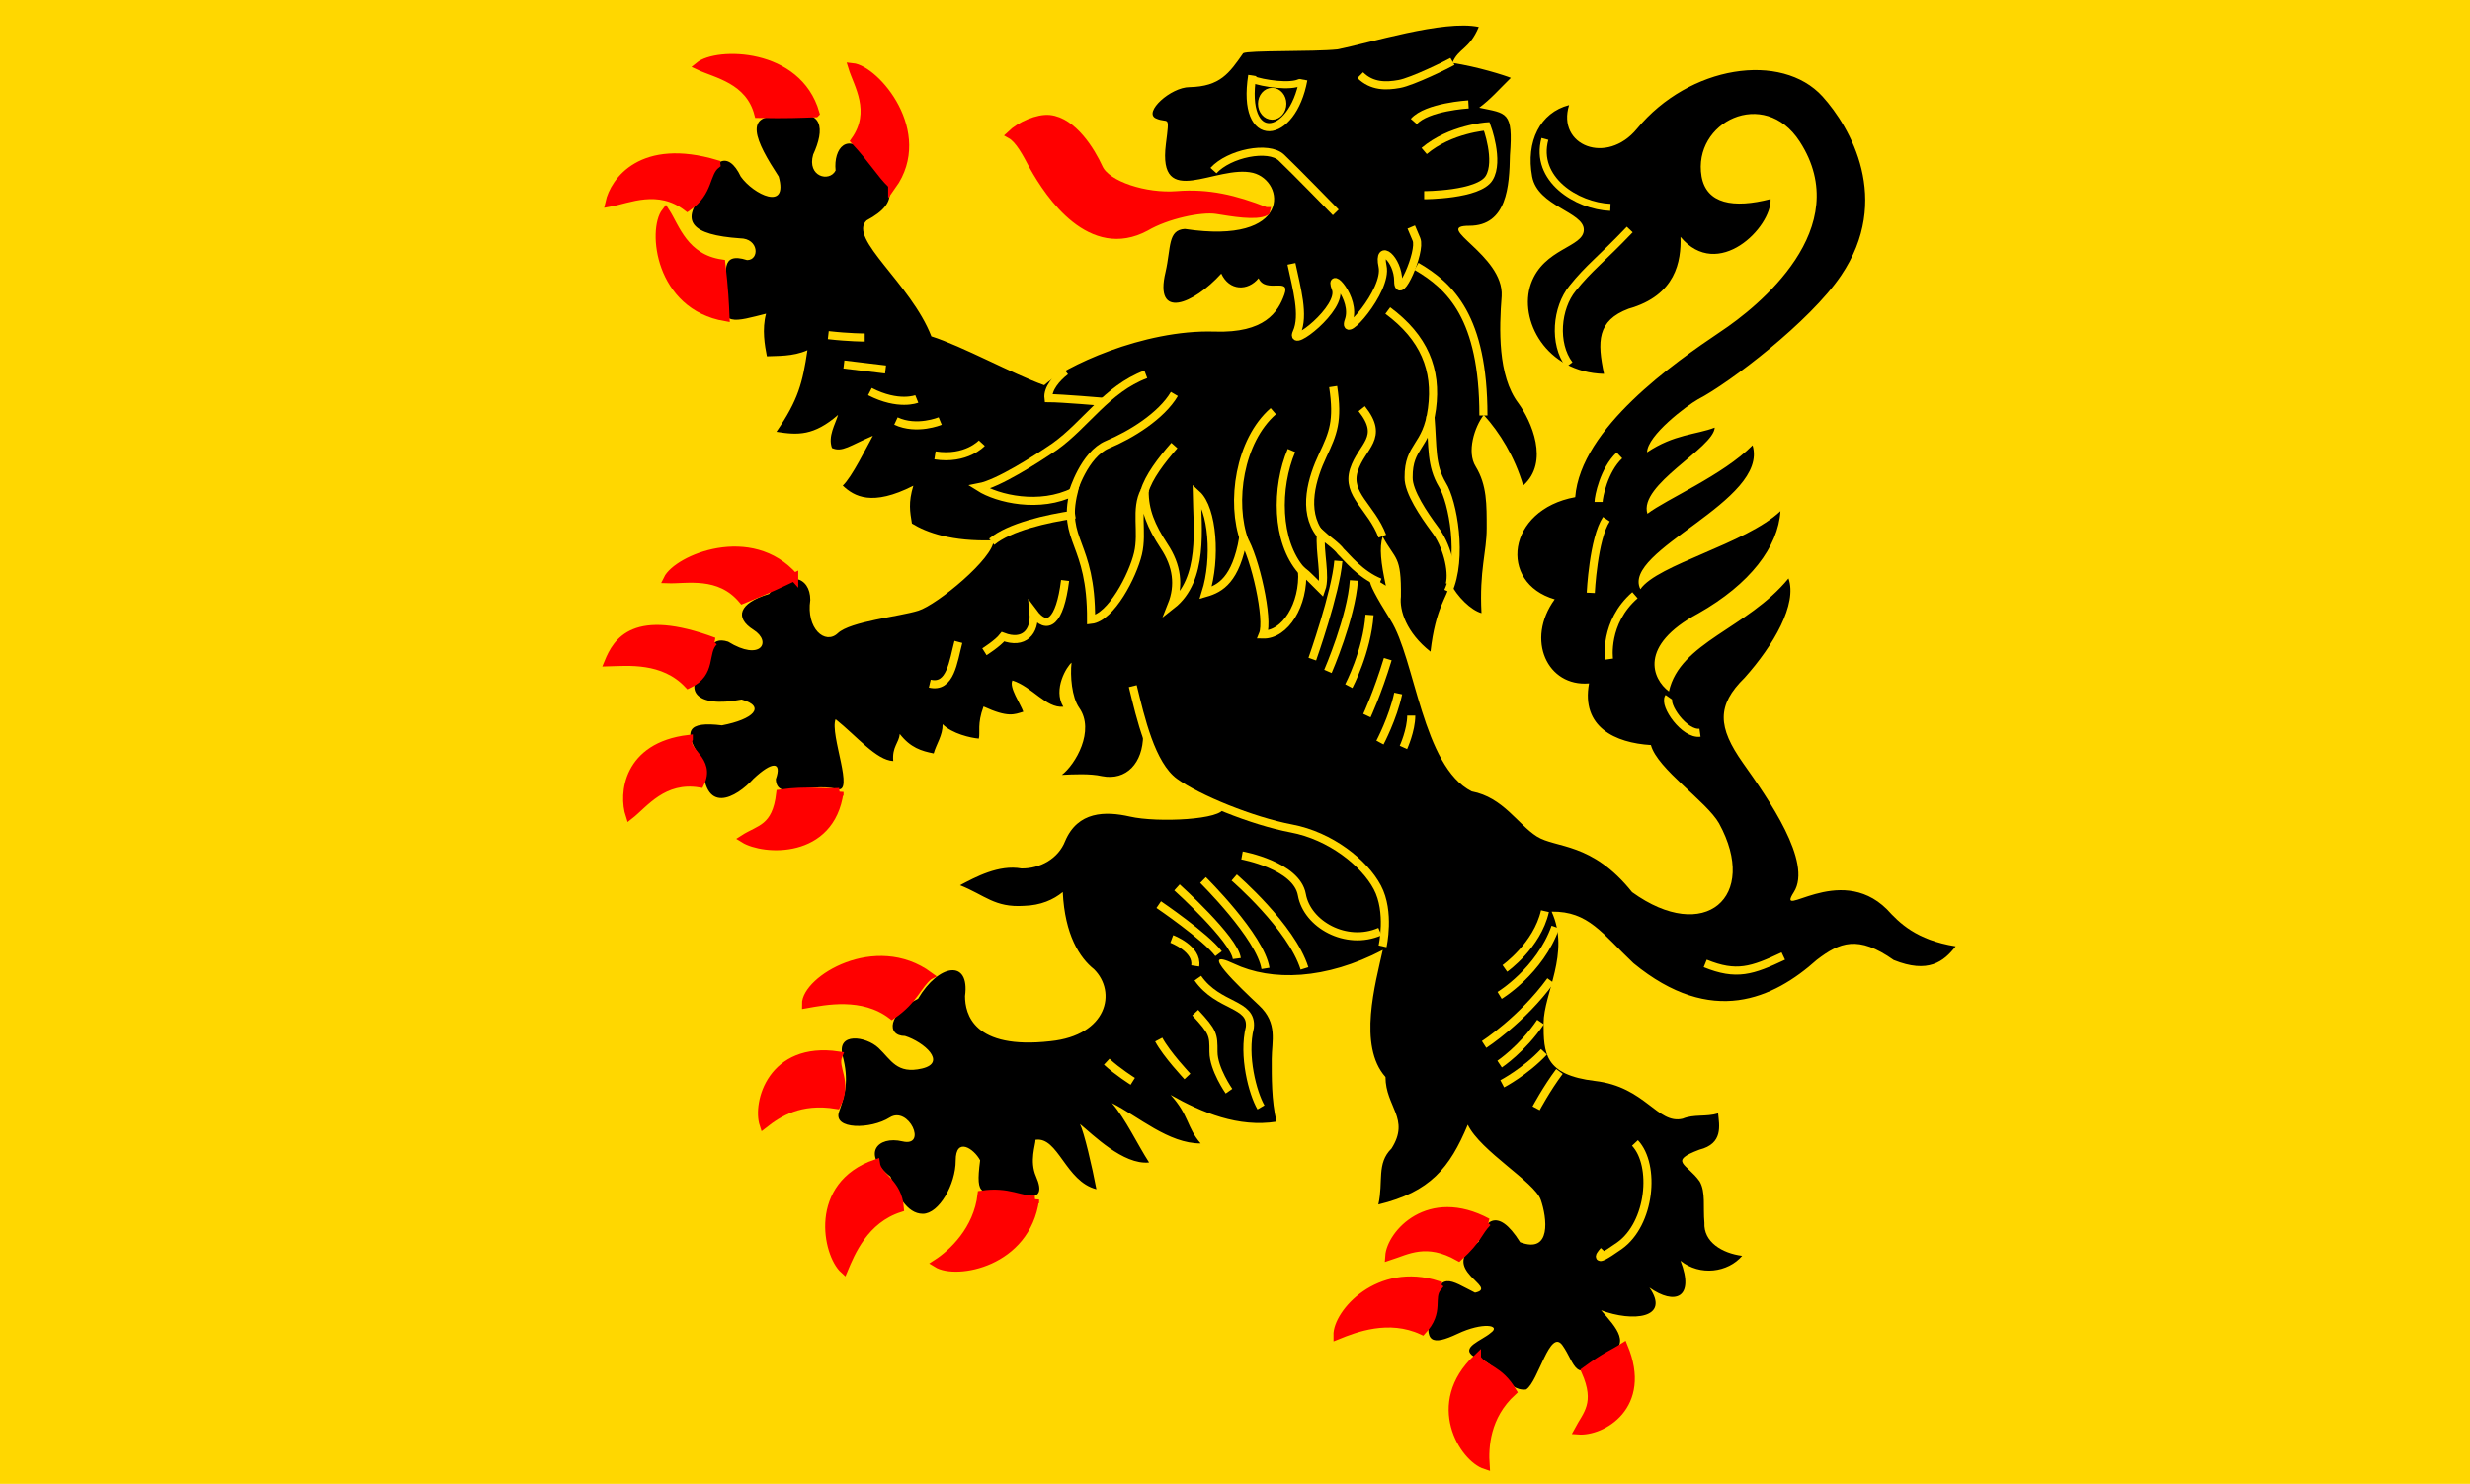 <svg xmlns="http://www.w3.org/2000/svg" viewBox="0 0 359.61 216.03"><path fill-rule="evenodd" fill="gold" d="M0 0h359.61v216.03H0z"/><path d="M201.321 138.303c-8.283 4.34-16.17 4.604-21.68 1.997-5.528-2.607.907 3.481 3.679 6.088 2.755 2.591 1.831 5.198 1.831 7.805s-.049 5.973.693 9.108c-5.51.874-10.807-1.287-15.41-3.894 2.705 2.97 2.326 4.719 4.372 7.062-4.67.033-9.059-3.927-12.92-5.874 2.013 2.343 3.696 5.99 5.412 8.646-3.762.396-8.233-4.109-10.065-5.594.594 1.172 1.782 6.237 2.393 9.488-4.495-1.122-5.57-7.705-8.864-7.194.01.726-.914 3.102.07 5.33 1.945 4.405-2.477 2.59-3.937 2.244-3.863.033-4.945 1.089-4.196-4.587-.921-1.733-3.558-3.449-3.558.033 0 3.464-2.429 7.754-4.791 7.754s-3.805-2.953-4.706-5.412c-4.242-3.25-1.926-6.006 1.755-5.131 3.682.858.901-5.214-1.86-3.481-2.761 1.748-8.302 1.781-7.381-.826s1.442-4.669.521-8.15c-.92-3.466 3.388-2.872 5.229-1.139 1.84 1.732 2.657 3.845 6.338 2.986 3.68-.874.274-3.86-2.487-4.735-2.76 0-2.486-3.316 1.898-5.412 3.057-5.181 7.571-5.758 6.84-.396 0 2.607 1.243 7.837 12.45 6.567 8.28-.858 9.665-7.161 6.332-10.477-2.062-1.634-4.255-4.983-4.549-11.237-1.346 1.105-3.182 1.947-5.684 2.013-4.239.264-5.64-1.551-9.28-3.003 2.268-1.188 5.637-3.036 8.942-2.442 2.726.033 5.367-1.419 6.372-3.993 1.84-4.34 5.833-4.372 9.413-3.564 4.01.924 13.646.462 13.646-1.27-4.422-1.304-9.85-5.181-11.715-10.56-.017 4.009-2.425 6.649-5.99 5.94-1.715-.396-4.23-.264-5.836-.182 1.976-1.502 4.863-6.452 2.52-9.768-1.08-1.551-1.327-4.653-1.11-6.567-.674.528-2.75 3.861-1.202 6.419-2.518.23-4.486-2.888-7.41-3.828-.521.99 1.192 3.415 1.583 4.554-1.315.396-2.2.89-5.785-.76-.954 2.558-.462 3.763-.685 4.67-1.135-.083-3.91-.71-5.275-2.095.03 1.633-.91 2.87-1.3 4.256-1.799-.362-3.361-.824-4.934-2.837-.122 1.303-1.138 1.88-.95 3.943-2.464-.115-5.282-3.597-8.395-6.088-.901 2.194 2.904 11.022.143 10.164-4.224-1.073-8.72 1.864-8.844-1.436.92-2.59-.503-2.656-3.264-.05-2.448 2.707-7.401 5.627-7.362-2.606-3.198-4.488-2.135-5.792 2.78-5.181 4.602-.875 6.462-2.74 2.865-3.762-6.937 1.353-8.379-1.65-5.455-4.373.73-2.425.73-4.917 3.491-4.042 4.744 2.937 6.442 0 3.681-1.733-2.76-1.749-2.153-3.894 2.277-5.214 2.657-3.498 6.006-2.607 6.006.875-.627 4.158 2.154 6.583 3.995 4.85 1.84-1.748 8.986-2.425 11.746-3.3 2.763-.874 10.95-7.639 10.95-10.246-6.084.215-9.762-1.122-11.897-2.442-.277-1.716-.546-3.036.207-5.494-6.003 3.052-8.604 1.567-10.277-.017 1.325-1.221 3.469-5.61 4.39-7.26-3.362 1.419-4.457 2.459-5.957 1.782-.627-1.716.487-3.465.886-4.818-3.55 3.069-5.872 2.954-8.973 2.459 3.203-4.67 3.799-7.128 4.513-11.88-2.15.957-4.478.808-5.902.89-.304-1.55-.736-3.926-.124-6.203-4.336 1.072-7.087 2.161-5.73-3.201 0-2.591-1.063-5.891 2.97-4.604 1.841 0 1.736-3.168-1.025-3.168-7.146-.495-8.842-2.508-5.19-6.682 1.045-4.967 3.454-6.204 5.294-2.31 1.841 2.607 6.965 5.098 5.523 0-3.322-5.099-5.495-9.471.92-8.68 5.788-1.484 5.75 1.898 4.099 5.479-.92 3.2 2.343 4.075 3.264 2.326-.332-3.3 1.763-5.709 4.687-2.227 3.653 4.29 4.888 6.781-.171 9.487-2.76 2.607 6.443 9.174 9.431 16.88 4.452 1.402 11.888 5.494 16.424 7.111 2.76-2.59 14.382-8.151 24.843-7.804 7.243.23 9.207-2.805 10.13-5.412s-2.722-.05-3.761-2.36c-1.568 1.914-4.274 1.848-5.429-.676-4.059 4.471-9.817 6.83-8.118-.215.825-3.597.297-6.121 2.805-6.286 15.675 2.376 14.685-6.98 9.917-8.168-5.313-1.254-13.893 5.56-12.672-4.174.577-4.571.379-2.904-1.469-3.762-1.831-.875 2.162-4.538 4.917-4.538 4.439-.099 5.775-2.013 7.805-4.933.693-.446 10.18-.198 13.695-.561 4.537-.875 15.51-4.356 20.608-3.267-1.386 3.316-2.97 3.069-3.845 5.23 3.597.528 7.69 1.832 8.514 2.178-1.848 1.815-2.887 3.053-4.603 4.34 3.993.858 4.966.478 4.471 6.93-.082 4.455-.396 10.263-5.923 10.263-5.511 0 5.065 4.224 4.719 10.246-.363 4.686-.594 11.583 2.425 15.576 1.881 2.574 4.587 8.58.71 11.996-1.254-4.224-3.399-7.69-5.742-10.28-1.353 1.749-2.508 5.396-1.171 7.524 1.65 2.723 1.6 5.528 1.6 8.993 0 3.481-1.089 6.055-.759 12.342-1.534-.43-3.531-2.376-4.554-4.406-.511 2.31-2.112 3.482-2.871 10.016-3.531-2.772-4.537-6.04-4.306-8.02.082-6.104-.809-5.263-2.657-8.744-.511 1.666-.247 3.828.462 7.16-2.755-1.748-3.696-2.012.676 4.984 3.597 5.659 4.653 21.35 11.831 24.964 4.603.875 6.732 4.835 9.487 6.567 2.773 1.749 7.987.759 13.86 8.102 10.56 7.623 18.53.709 12.656-10.016-1.798-3.184-8.992-7.92-9.916-11.401-5.198-.314-10.181-2.607-9.01-8.976-6.039.528-9.289-6.32-4.999-12.243-8.25-2.393-6.996-13.052 2.986-14.867.792-10.081 14.454-19.585 21.17-24.106 5.428-3.597 19.701-15.032 11.517-27.671-5.181-8.019-15.642-2.838-14.289 5.099.71 3.943 4.603 4.686 10.048 3.267.182 4.125-7.672 12.028-13.117 5.51.115 3.532-.66 8.515-7.557 10.462-4.604 1.732-4.57 4.801-3.58 9.487-8.482-.214-12.475-7.903-10.643-13.117 1.848-5.214 7.705-5.28 7.705-7.871 0-2.607-6.715-3.382-7.524-7.738-.94-5.115 1.155-9.323 5.38-10.412-1.832 5.89 5.477 8.811 9.883 3.449 7.623-9.24 21.054-11.27 27.027-4.686 4.026 4.455 10.147 14.998 2.69 26.053-4.522 6.699-16.237 15.642-20.824 18.018-1.666.94-7.392 5.247-7.425 7.722 3.96-2.656 7.161-2.557 9.851-3.597-.165 2.987-11.138 8.333-9.801 12.54 2.805-2.145 11.022-5.626 15.312-9.966 2.442 8.135-19.173 15.312-16.335 20.955 2.458-3.597 15.295-6.567 20.394-11.368-.33 5.18-4.373 10.593-11.979 14.899-8.762 4.703-6.666 9.554-4.257 11.352 1.584-7.177 11.401-9.141 17.407-16.45 1.32 3.712-2.161 9.735-6.385 14.454-4.109 4.026-3.927 7.194-.248 12.408 3.696 5.214 10.164 14.47 7.409 18.81s6.55-4.439 13.546 2.491c1.815 1.98 4.257 4.472 10.016 5.396-1.716 2.227-3.993 4.026-9.026 1.996-5.18-3.663-7.854-2.59-11.203-.016-6.27 5.61-15.279 9.85-26.68.478-4.588-4.34-6.535-7.573-11.914-7.507 2.756 6.072-1.171 11.913-1.171 16.252s.115 7.524 7.491 8.398c7.359.858 9.075 6.37 12.754 5.495 1.667-.693 3.4-.231 5.165-.776.165 1.75.775 4.406-2.723 5.28-4.603 1.733-1.815 2.013.033 4.62.908 1.568.479 3.746.693 6.023-.148 2.788 2.558 4.438 5.495 4.818-2.063 2.409-6.122 3.003-8.976.71 2.112 5.478-.842 6.517-4.521 3.91 3.102 4.488-2.442 5.033-7.046 3.3 2.195 2.492 4.703 5.132.479 6.749-4.323 4.273-4.24.957-6.089-1.634-1.831-2.607-3.514 5.297-5.296 6.419-2.92.346-3.91-3.894-7.59-4.769-2.112-1.353 1.138-2.343 2.425-3.465 1.617-1.138-1.155-1.617-4.834.132-3.68 1.733-5.033 1.403-3.795-3.547 1.122-5.94 2.772-4.208 6.352-2.442 3.713-.809-5.758-3.383.528-7.409.644-2.722 2.607-5.428 6.04.066 4.603 1.733 3.91-3.58 3.002-6.187-.924-2.607-8.761-7.062-10.626-10.923-2.623 6.286-5.461 9.784-13.018 11.616.759-3.333-.297-5.973 1.914-8.151 2.755-4.34-.875-6.072-.875-10.412-4.059-4.537-1.452-13.662-.396-18.497z" fill-rule="evenodd"/><path d="M184.294 30.74c-4.554-1.782-8.382-2.69-12.936-2.327-4.538.363-10.23-1.435-11.369-3.927-1.138-2.508-3.783-6.798-7.194-7.16-1.704-.166-4.252.94-5.641 2.276 1.245.693 2.326 2.772 3.273 4.571 2.396 4.306 8.424 13.167 16.393 8.877 3.02-1.782 8.019-2.838 10.28-2.492 2.277.363 5.758.99 7.177.248l.017-.066z" fill-rule="evenodd" stroke="red" stroke-width="1.178" fill="red"/><path d="M164.922 99.891c1.139 4.637 2.657 11.435 6.056 13.943 3.415 2.491 11.368 5.709 17.044 6.781 5.693 1.073 10.61 5 12.507 8.58s.76 8.58.76 8.58M166.82 54.5c-5.692 2.145-8.729 7.293-13.268 10.527-2.706 1.848-8.218 5.379-10.987 5.907 2.678 1.7 8.816 3.135 13.76.66-1.766 7.293 2.575 7.21 2.526 18.645 2.904-.314 6.072-6.435 6.83-9.653s-.462-6.435.974-9.124c-.033 2.838.94 5.164 2.821 8.035 1.898 2.855 2.261 5.742 1.122 8.597 4.736-3.712 3.73-11.319 3.647-16.12 2.326 2.111 2.838 9.421 1.287 14.338 2.161-.627 4.389-1.914 5.462-7.936 1.732 2.755 3.778 11.83 2.87 14.008 3.218.083 6.023-4.323 5.71-9.322.594.461 2.21 2.111 2.805 2.705.676-1.897-.297-5.362-.066-8.035.726.676 2.31 1.732 2.904 2.574.825.775 2.805 3.333 5.692 4.488M206.222 38.775c4.917 2.855 9.752 7.409 9.752 21.714M202.047 45.21c5.297 3.928 7.194 8.58 6.435 14.29-.759 5.725-3.432 5.263-3.399 10.015-.049 2.079 2.277 5.478 3.779 7.508 1.749 2.244 2.722 6.006 2.211 8.052" stroke="gold" stroke-width="1.178" fill="none"/><path d="M208.252 60.572c.379 4.653.049 7.128 1.749 10.015 1.518 2.393 3.036 10.66.825 15.527M198.252 59.5c3.416 4.29 0 5.362-1.138 8.943-1.122 3.564 2.541 5.379 4.141 9.619M194.095 56.282c.759 5.016 0 6.798-1.518 10.015s-3.036 8.02-.396 11.451M188.023 65.588c-2.261 5.346-2.294 13.216 1.485 17.506M185.382 59.862c-4.933 4.29-6.253 13.3-4.19 18.893M170.978 64.862c-1.897 2.145-3.762 4.62-4.34 6.65M170.978 57.355c-1.897 3.217-6.336 5.956-9.752 7.375-3.398 1.436-5.02 6.93-5.02 6.93M237.275 33.413c-4.125 4.34-5.94 5.577-8.333 8.58-2.293 2.805-2.805 8.019-.478 11.105M235.773 66.298c-2.277 2.145-3.036 6.072-3.036 6.781M233.876 75.587c-1.897 2.854-2.277 10.725-2.277 10.725M238.034 86.659c-4.537 3.943-3.778 9.305-3.778 9.305M242.968 101.509c-.776 1.105 2.277 5.478 4.537 5.164M259.632 139.194c-4.537 2.145-6.83 2.921-11.368 1.073M238.034 166.403c3.036 3.218 2.277 11.748-2.26 14.966-4.555 3.217-2.278.726-2.278.726M224.933 132.66c-1.138 5.016-5.841 8.333-5.841 8.333M226.451 134.97c-2.277 6.419-8.118 9.95-8.118 9.95M225.758 142.775c-4.174 5.725-9.685 9.29-9.685 9.29M224.29 148.798c-2.657 3.927-5.957 6.121-5.957 6.121M224.785 153.137c-2.657 2.854-6.072 4.653-6.072 4.653M227.045 155.991c-1.881 2.508-3.399 5.363-3.399 5.363M174.394 142.412c3.019 4.29 7.953 3.58 7.573 7.161-1.04 4.141.429 9.603 1.617 11.649M174.014 147.428c2.656 2.854 2.656 3.217 2.656 5.709 0 2.508 2.261 5.726 2.261 5.726M168.701 151.355c1.138 2.145 4.174 5.363 4.174 5.363M161.127 154.572c1.518 1.42 3.795 2.855 3.795 2.855M176.67 24.833c2.261-2.492 8.003-3.68 9.9-1.881 1.882 1.782 7.904 7.97 7.904 7.97M207.344 21.979c3.795-3.218 9.108-3.581 9.108-3.581s1.881 5.016.363 7.508c-1.502 2.508-9.471 2.508-9.471 2.508M194.853 81.659c-.379 4.653-3.795 14.305-3.795 14.305M197.114 84.514c-.363 5.362-3.778 13.233-3.778 13.233M199.391 89.53c-.38 5.362-3.02 10.361-3.02 10.361M202.047 95.965c-1.518 4.999-3.036 8.217-3.036 8.217M203.566 100.964c-.76 3.564-2.657 7.144-2.657 7.144M205.463 104.182c0 2.145-1.138 4.636-1.138 4.636M155.069 84.514c-.76 6.088-2.602 7.392-4.602 4.702.27 2.805-1.414 4.637-4.44 3.482-.76.973-2.703 2.194-2.703 2.194M139.534 93.457c-.757 2.854-1.135 6.798-4.166 6.072M120.592 48.791c3.031.347 5.303.347 5.303.347M122.864 53.064l6.062.726M126.654 57.008c4.166 2.145 6.82 1.072 6.82 1.072M130.442 61.298c3.032 1.419 6.44 0 6.44 0M136.125 66.298c4.546.709 6.82-1.782 6.82-1.782M155.13 54.021c-1.315 1.007-2.652 2.607-2.482 3.944 1.894 0 7.968.528 7.968.528M189.92 140.993c-1.897-6.072-10.23-13.233-10.23-13.233M184.244 140.993c-.759-4.653-9.091-12.87-9.091-12.87M180.07 139.558c-.38-2.855-8.712-10.362-8.712-10.362M177.413 138.848c-1.881-2.508-8.712-7.145-8.712-7.145M174.014 140.63c.38-2.508-3.415-3.927-3.415-3.927M200.909 135.63c-4.917 2.145-10.61-1.072-11.368-5.362s-8.713-5.726-8.713-5.726M188.023 38.413c.759 3.58 1.897 7.507.759 10.015-1.139 2.492 6.83-3.58 5.692-6.435s3.02 1.436 1.897 4.653c-1.138 3.201 5.676-4.29 4.917-7.87s2.277-1.073 2.277 2.145 3.4-4.29 2.657-6.072l-.759-1.799M198.038 10.94c1.7 1.683 3.778 1.633 5.676 1.287 1.897-.33 7.111-2.904 7.755-3.284M205.843 17.688c1.88-2.145 7.953-2.491 7.953-2.491" stroke="gold" stroke-width="1.178" fill="none"/><path d="M129.893 27.027c5.494-7.722-2.4-16.912-5.81-17.259.758 2.492 3.41 6.435.38 10.725 2.651 2.855 3.785 4.868 5.301 6.303v.033l.129.198zM118.718 16.484c-2.576-9.009-14.377-9.009-16.956-6.88 2.469 1.171 7.334 1.98 8.646 6.979 4.026.082 6.168-.017 8.31-.099zM104.287 23.876c-10.826-3.234-14.864 2.475-15.563 5.643 2.712-.479 7.111-2.607 11.35.66 3.269-2.228 2.57-4.95 4.223-6.237l-.01-.066zM135.269 142.066c-7.797-5.726-17.98.61-17.923 4.141 2.711-.478 8.264-1.65 12.502 1.6 3.27-2.21 3.769-4.454 5.42-5.741zM115.629 84.002c-6.279-7.194-17.032-2.607-18.449.33 2.756.099 7.54-1.056 10.923 2.986 3.704-1.485 5.615-2.409 7.526-3.316zM103.943 93.407c-11.625-4.34-14.128 0-15.368 3.02 2.758-.067 8.013-.644 11.633 3.217 3.608-1.683 2.125-4.653 3.735-6.237zM100.28 107.58c-9.005 1.073-9.627 8.02-8.606 11.122 2.125-1.667 4.88-5.528 10.258-4.637 1.713-3.432-2.432-4.603-1.652-6.484zM122.057 153.665c-9.761-1.436-11.9 6.946-10.88 10.048 2.125-1.666 5.259-3.745 10.64-2.854 1.71-3.432-.539-5.313.24-7.194zM127.519 169.373c-9.282 3.201-7.133 13.217-4.658 15.46 1.013-2.425 2.981-7.292 8.152-8.942-.26-3.795-3.214-4.505-3.494-6.518zM216.568 177.953c-8.58-4.604-14.091 1.716-14.306 4.95 2.607-.842 5.412-2.558 10.115.099 2.887-2.64 2.755-3.548 4.19-5.049zM209.308 187.061c-8.58-2.772-14.652 4.125-14.586 7.359 2.524-1.023 7.457-2.954 12.358-.677 2.656-2.854.924-4.719 2.227-6.336l-.049-.033.05-.313zM215.033 197.753c-6.98 6.616-1.996 14.536 1.254 15.576-.182-2.59.016-7.145 3.943-10.725-1.947-3.317-4.042-3.152-5.197-4.851zM236.4 196.07c3.614 8.679-3.2 12.458-6.616 12.194 1.237-2.327 3.135-3.911 1.023-8.68 3.184-2.326 3.811-2.375 5.593-3.514zM150.698 174.636c-1.276 9.24-11.453 11.088-14.312 9.306 2.282-1.468 5.935-4.884 6.526-10.015 3.978-.594 5.65.891 7.786.71zM122.222 115.302c-1.275 9.24-11.075 8.597-13.932 6.815 2.282-1.469 4.715-1.452 5.306-6.584 3.978-.577 6.491-.049 8.626-.23zM105.63 46.184c-9.725-1.65-10.748-12.738-8.717-15.345 1.439 2.227 2.707 6.732 8.105 7.524.434 3.778.523 5.808.612 7.821z" fill-rule="evenodd" stroke="red" stroke-width="1.178" fill="red"/><path d="M156.522 74.894c-4.214.61-9.545 1.832-12.137 3.977M182.314 10.99c-1.634 10.395 5.824 9.47 7.441.61" stroke="gold" stroke-width="1.178" fill="none"/><path d="M170.3 38.752c0 1.107-.718 2.005-1.604 2.005-.886 0-1.604-.898-1.604-2.005 0-1.107.718-2.005 1.604-2.005.886 0 1.604.898 1.604 2.005z" transform="matrix(.982 0 0 .926 19.558 -20.781)" stroke="gold" fill-rule="evenodd" fill="gold"/><path d="M182.264 11.534c1.617.61 5.676 1.221 7.095.412M224.925 20.225c-1.59 5.826 4.602 9.766 9.535 9.966" stroke="gold" stroke-width="1.031" fill="none"/></svg>
